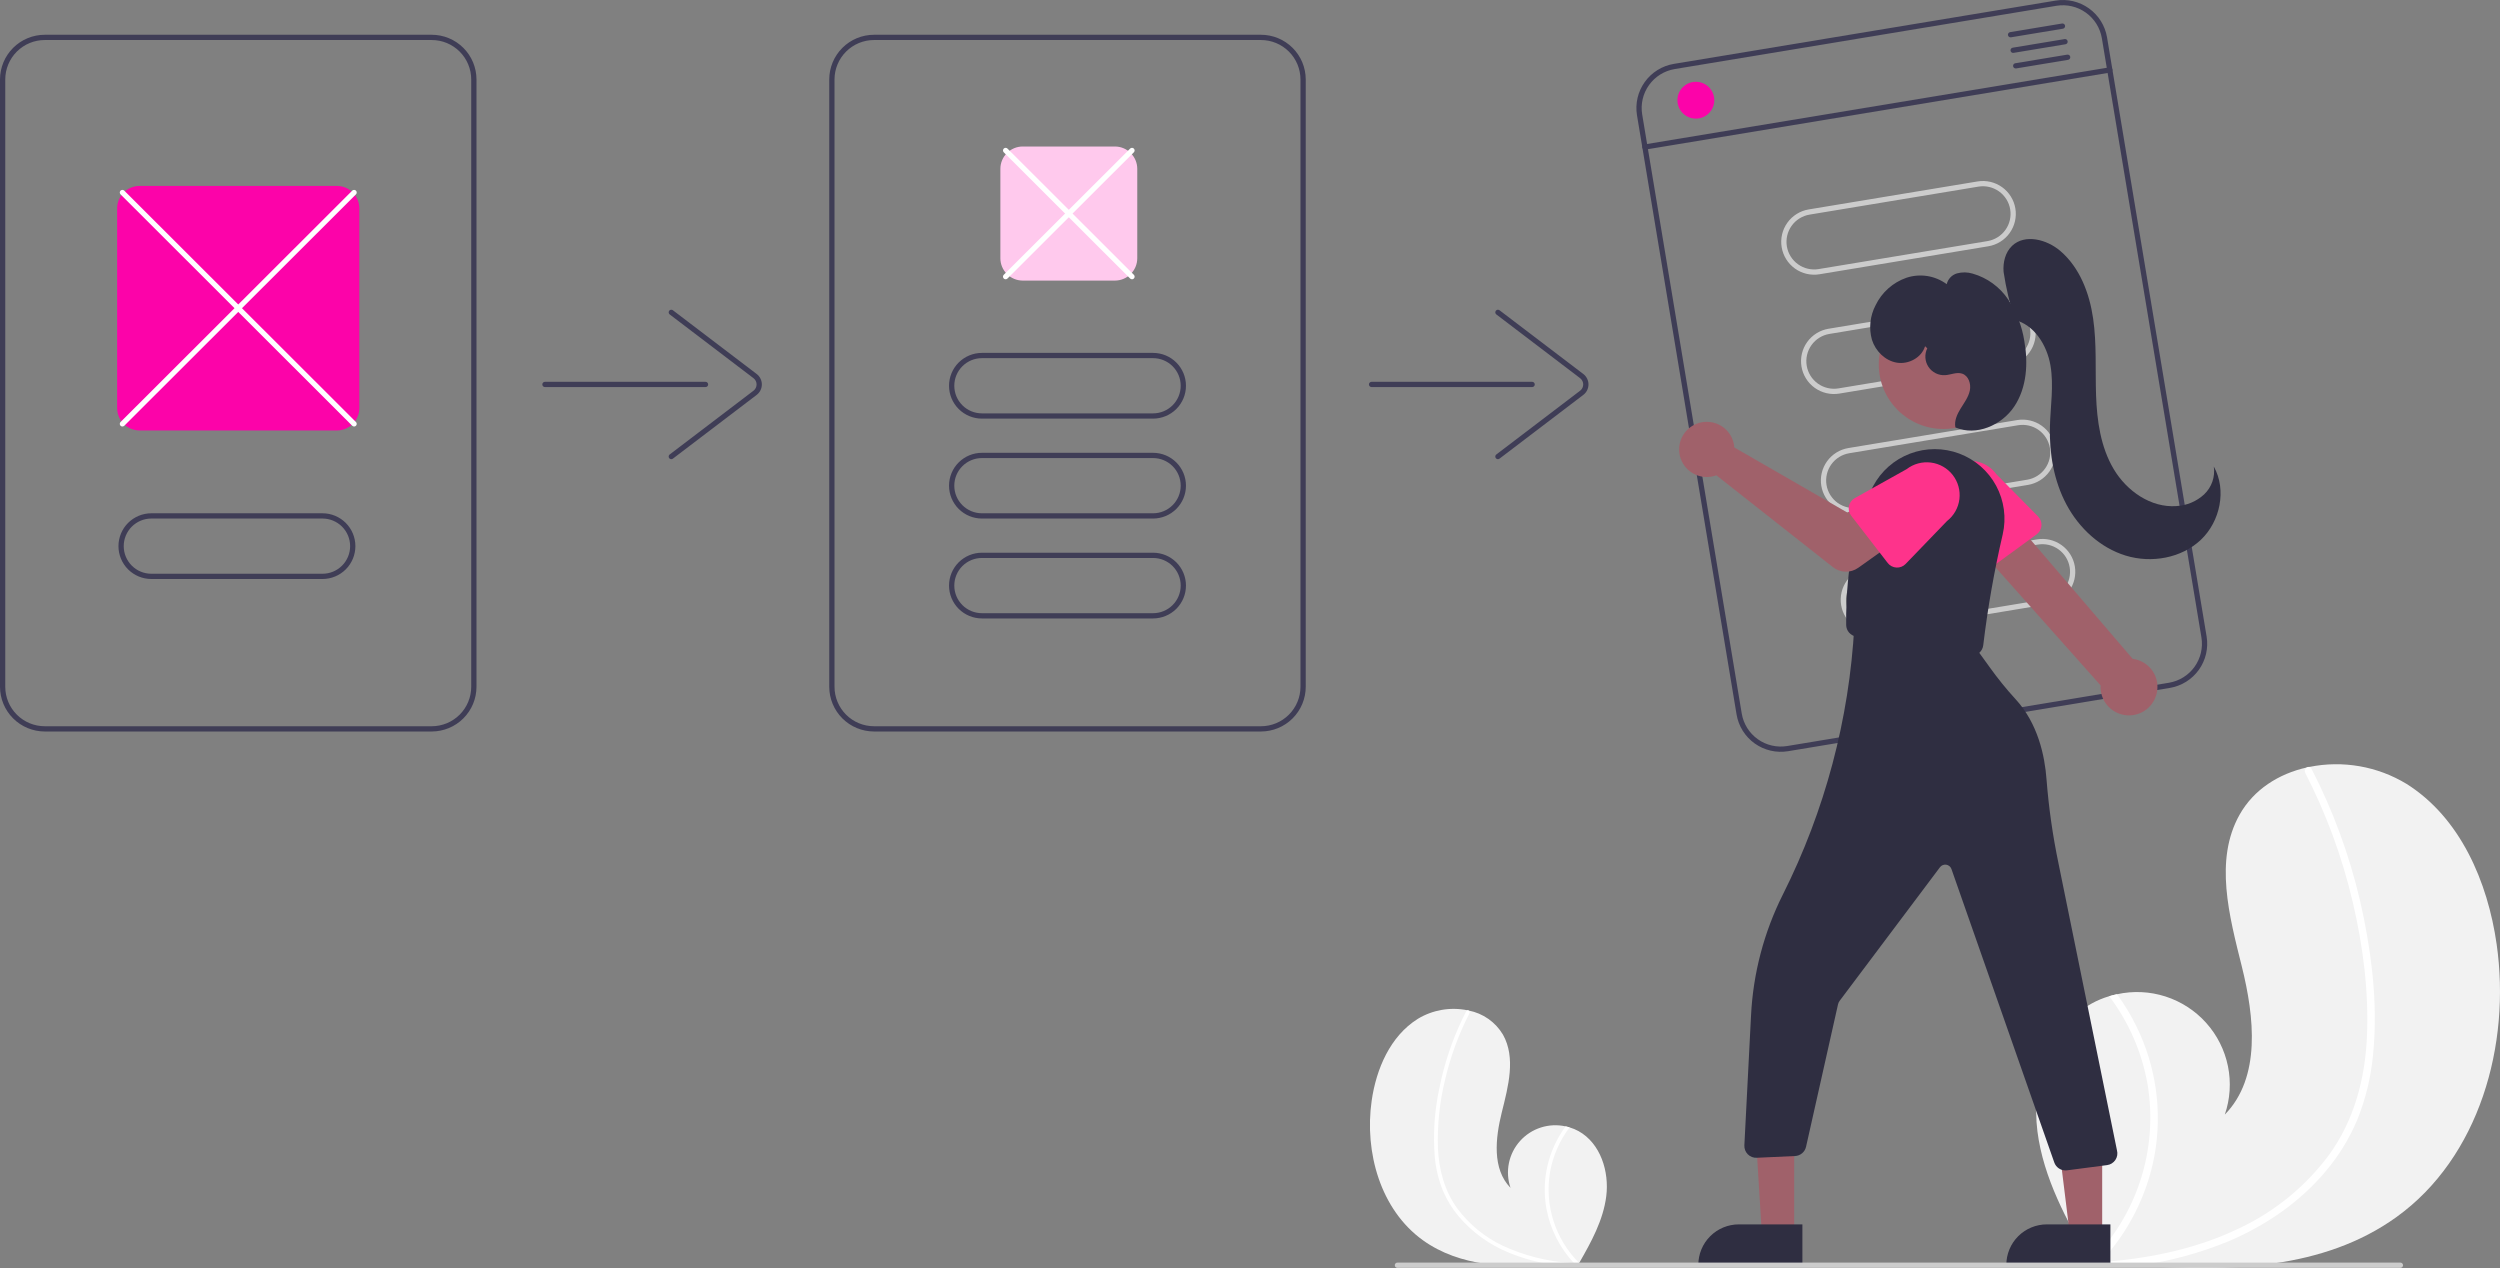 <svg width="552" height="280" viewBox="0 0 552 280" fill="none" xmlns="http://www.w3.org/2000/svg">
<rect x="0" y="0" width="552" height="280" fill="#808080" stroke="none"/>
<g clip-path="url(#clip0_1442_3064)">
<path d="M529.138 268.727C513.071 280.287 492.25 280.867 472.123 279.447C469.313 279.249 466.522 279.017 463.758 278.766C463.741 278.762 463.719 278.763 463.702 278.759C463.569 278.746 463.436 278.734 463.309 278.726C462.738 278.673 462.168 278.62 461.602 278.566L461.736 278.821L462.155 279.61C462.004 279.346 461.854 279.087 461.703 278.823C461.659 278.743 461.609 278.665 461.565 278.585C456.351 269.524 451.18 260.129 449.861 249.782C448.498 239.042 452.329 226.881 461.794 221.603C463.035 220.912 464.35 220.363 465.713 219.963C466.279 219.792 466.853 219.652 467.433 219.529C470.982 218.742 474.678 218.913 478.139 220.025C481.6 221.137 484.703 223.15 487.127 225.856C489.551 228.563 491.21 231.865 491.933 235.424C492.655 238.983 492.416 242.67 491.239 246.106C499.263 237.888 497.766 224.557 494.998 213.416C492.225 202.275 488.867 189.878 494.508 179.871C497.644 174.301 503.158 170.845 509.346 169.453C509.535 169.412 509.725 169.371 509.915 169.336C517.288 167.845 524.953 169.186 531.379 173.092C543.211 180.539 549.288 194.658 551.26 208.488C554.438 230.744 547.406 255.583 529.138 268.727Z" fill="#F2F2F2"/>
<path d="M523.952 233.049C523.486 237.958 522.305 242.774 520.447 247.342C518.735 251.386 516.427 255.15 513.6 258.512C507.826 265.449 500.19 270.665 491.897 274.141C485.557 276.734 478.913 278.517 472.125 279.447C469.314 279.249 466.524 279.016 463.759 278.766C463.742 278.761 463.72 278.763 463.703 278.759C463.571 278.746 463.437 278.733 463.31 278.726C462.74 278.672 462.169 278.619 461.604 278.566L461.737 278.82L462.156 279.61C462.006 279.345 461.855 279.087 461.704 278.822C461.66 278.743 461.61 278.664 461.566 278.585C466.656 273.521 470.455 267.312 472.647 260.479C474.839 253.646 475.359 246.388 474.164 239.313C472.913 232.288 470.018 225.658 465.714 219.963C466.28 219.791 466.854 219.652 467.434 219.528C469.07 221.762 470.505 224.135 471.722 226.621C476.089 235.486 477.482 245.519 475.695 255.237C474.034 264.03 469.895 272.168 463.765 278.694C464.302 278.656 464.844 278.612 465.374 278.564C475.421 277.714 485.447 275.557 494.559 271.139C502.348 267.454 509.11 261.912 514.25 255.002C519.769 247.401 522.2 238.258 522.618 228.965C523.061 219.016 521.768 208.892 519.495 199.217C517.174 189.298 513.646 179.701 508.99 170.638C508.886 170.432 508.865 170.195 508.931 169.974C508.998 169.753 509.146 169.567 509.347 169.453C509.514 169.34 509.719 169.298 509.916 169.336C510.013 169.361 510.103 169.408 510.179 169.473C510.255 169.538 510.316 169.62 510.356 169.711C510.93 170.831 511.494 171.951 512.036 173.084C516.552 182.52 519.877 192.48 521.934 202.734C523.931 212.627 524.997 222.975 523.952 233.049Z" fill="white"/>
<path d="M314.162 273.834C322.369 279.739 333.005 280.036 343.286 279.31C344.722 279.209 346.147 279.09 347.559 278.962C347.568 278.96 347.579 278.961 347.588 278.959C347.656 278.952 347.724 278.946 347.789 278.942C348.08 278.915 348.372 278.887 348.661 278.86L348.592 278.99L348.378 279.393C348.455 279.258 348.532 279.126 348.609 278.991C348.632 278.951 348.657 278.91 348.679 278.87C351.343 274.241 353.984 269.442 354.658 264.157C355.355 258.67 353.397 252.458 348.563 249.762C347.929 249.409 347.257 249.128 346.561 248.925C346.272 248.837 345.979 248.766 345.682 248.703C343.869 248.301 341.981 248.388 340.213 248.956C338.445 249.524 336.86 250.552 335.622 251.935C334.384 253.317 333.536 255.004 333.167 256.822C332.798 258.64 332.92 260.523 333.522 262.279C329.423 258.081 330.187 251.271 331.601 245.58C333.018 239.889 334.733 233.556 331.852 228.445C331.036 227.074 329.939 225.891 328.632 224.973C327.326 224.056 325.84 223.426 324.272 223.123C324.175 223.102 324.078 223.081 323.981 223.063C320.215 222.301 316.3 222.986 313.017 224.982C306.973 228.786 303.869 235.998 302.861 243.063C301.238 254.432 304.83 267.12 314.162 273.834Z" fill="#F2F2F2"/>
<path d="M316.814 255.61C317.053 258.117 317.656 260.577 318.605 262.911C319.479 264.976 320.658 266.899 322.102 268.616C325.104 272.126 328.907 274.864 333.189 276.6C336.428 277.925 339.821 278.836 343.289 279.31C344.725 279.209 346.15 279.091 347.562 278.963C347.571 278.96 347.582 278.961 347.591 278.959C347.659 278.952 347.727 278.946 347.791 278.942C348.083 278.915 348.375 278.888 348.663 278.86L348.595 278.99L348.381 279.394C348.458 279.259 348.535 279.126 348.612 278.991C348.634 278.951 348.66 278.911 348.682 278.87C346.083 276.283 344.142 273.112 343.022 269.621C341.902 266.131 341.637 262.424 342.247 258.81C342.886 255.221 344.365 251.834 346.564 248.925C346.274 248.837 345.981 248.766 345.685 248.703C344.849 249.844 344.117 251.056 343.495 252.326C341.264 256.854 340.552 261.98 341.465 266.944C342.314 271.435 344.428 275.592 347.559 278.926C347.285 278.907 347.008 278.884 346.737 278.86C341.577 278.519 336.524 277.233 331.829 275.066C327.85 273.184 324.396 270.353 321.771 266.824C318.951 262.941 317.709 258.27 317.496 253.523C317.332 248.409 317.868 243.297 319.091 238.328C320.277 233.261 322.079 228.358 324.457 223.729C324.511 223.624 324.521 223.502 324.487 223.39C324.453 223.277 324.377 223.182 324.275 223.123C324.19 223.066 324.085 223.044 323.984 223.063C323.935 223.077 323.889 223.101 323.85 223.134C323.811 223.167 323.78 223.209 323.76 223.255C323.466 223.827 323.178 224.4 322.901 224.978C320.595 229.798 318.896 234.886 317.845 240.124C316.727 245.205 316.379 250.425 316.814 255.61Z" fill="white"/>
<path d="M95.328 7.676H9.882C7.262 7.679 4.751 8.72 2.898 10.57C1.046 12.42 0.004 14.928 0 17.545V151.646C0.004 154.262 1.046 156.77 2.898 158.62C4.751 160.47 7.262 161.511 9.882 161.515H95.328C97.947 161.511 100.458 160.47 102.311 158.62C104.163 156.77 105.205 154.262 105.209 151.646V17.545C105.205 14.928 104.163 12.42 102.311 10.57C100.458 8.72 97.947 7.679 95.328 7.676ZM104.047 151.646C104.044 153.954 103.124 156.168 101.49 157.8C99.855 159.432 97.639 160.351 95.328 160.354H9.882C7.57 160.351 5.354 159.432 3.719 157.8C2.085 156.168 1.165 153.954 1.163 151.646V17.545C1.165 15.236 2.085 13.023 3.719 11.39C5.354 9.758 7.57 8.84 9.882 8.837H95.328C97.639 8.84 99.855 9.758 101.49 11.39C103.124 13.023 104.044 15.236 104.047 17.545V151.646Z" fill="#3F3D56"/>
<path d="M278.425 161.515H192.979C190.359 161.512 187.848 160.471 185.995 158.621C184.143 156.771 183.101 154.262 183.098 151.646V17.545C183.101 14.928 184.143 12.42 185.995 10.57C187.848 8.719 190.359 7.679 192.979 7.676H278.425C281.045 7.679 283.557 8.719 285.409 10.57C287.262 12.42 288.304 14.928 288.307 17.545V151.646C288.304 154.262 287.262 156.771 285.409 158.621C283.557 160.471 281.045 161.512 278.425 161.515ZM192.979 8.837C190.668 8.839 188.451 9.758 186.817 11.39C185.182 13.023 184.263 15.236 184.26 17.545V151.646C184.263 153.954 185.182 156.168 186.817 157.8C188.451 159.433 190.668 160.351 192.979 160.354H278.425C280.737 160.351 282.953 159.433 284.588 157.8C286.222 156.168 287.142 153.954 287.144 151.646V17.545C287.142 15.236 286.222 13.023 284.588 11.39C282.953 9.758 280.737 8.839 278.425 8.837H192.979Z" fill="#3F3D56"/>
<path d="M155.781 85.466H120.323C120.169 85.466 120.021 85.405 119.912 85.296C119.803 85.187 119.742 85.039 119.742 84.885C119.742 84.731 119.803 84.584 119.912 84.475C120.021 84.366 120.169 84.305 120.323 84.305H155.781C155.935 84.305 156.083 84.366 156.192 84.475C156.301 84.584 156.362 84.731 156.362 84.885C156.362 85.039 156.301 85.187 156.192 85.296C156.083 85.405 155.935 85.466 155.781 85.466Z" fill="#3F3D56"/>
<path d="M148.222 101.388C148.101 101.388 147.982 101.35 147.883 101.279C147.784 101.208 147.71 101.108 147.671 100.993C147.632 100.878 147.63 100.754 147.666 100.638C147.702 100.521 147.773 100.419 147.87 100.346L166.368 86.271C166.581 86.109 166.754 85.899 166.873 85.659C166.992 85.419 167.054 85.154 167.054 84.886C167.054 84.618 166.992 84.353 166.873 84.113C166.754 83.873 166.581 83.663 166.368 83.501L147.87 69.427C147.747 69.333 147.667 69.195 147.646 69.043C147.626 68.89 147.667 68.736 147.76 68.614C147.853 68.491 147.992 68.411 148.144 68.39C148.297 68.369 148.451 68.41 148.574 68.503L167.072 82.577C167.428 82.848 167.716 83.197 167.915 83.598C168.114 83.998 168.217 84.439 168.217 84.886C168.217 85.333 168.114 85.774 167.915 86.174C167.716 86.575 167.428 86.924 167.072 87.195L148.574 101.269C148.473 101.346 148.349 101.388 148.222 101.388Z" fill="#3F3D56"/>
<path d="M338.296 85.466H302.839C302.685 85.466 302.537 85.405 302.428 85.296C302.319 85.187 302.258 85.039 302.258 84.885C302.258 84.731 302.319 84.584 302.428 84.475C302.537 84.366 302.685 84.305 302.839 84.305H338.296C338.45 84.305 338.598 84.366 338.707 84.475C338.816 84.584 338.878 84.731 338.878 84.885C338.878 85.039 338.816 85.187 338.707 85.296C338.598 85.405 338.45 85.466 338.296 85.466Z" fill="#3F3D56"/>
<path d="M330.742 101.388C330.62 101.388 330.502 101.35 330.403 101.279C330.304 101.208 330.23 101.108 330.191 100.993C330.152 100.878 330.15 100.754 330.186 100.638C330.221 100.521 330.292 100.419 330.389 100.346L348.887 86.271C349.101 86.109 349.274 85.899 349.393 85.659C349.512 85.419 349.574 85.154 349.574 84.886C349.574 84.618 349.512 84.353 349.393 84.113C349.274 83.873 349.101 83.663 348.887 83.501L330.389 69.427C330.267 69.333 330.186 69.195 330.166 69.043C330.145 68.89 330.186 68.736 330.28 68.614C330.373 68.491 330.511 68.411 330.664 68.39C330.816 68.369 330.971 68.41 331.094 68.503L349.592 82.577C349.947 82.848 350.236 83.197 350.435 83.598C350.633 83.998 350.737 84.439 350.737 84.886C350.737 85.333 350.633 85.774 350.435 86.174C350.236 86.575 349.947 86.924 349.592 87.195L331.094 101.269C330.993 101.346 330.869 101.388 330.742 101.388Z" fill="#3F3D56"/>
<path d="M246.168 61.954H225.824C224.514 61.953 223.258 61.433 222.332 60.508C221.405 59.582 220.884 58.328 220.883 57.02V37.282C220.884 35.974 221.405 34.72 222.332 33.794C223.258 32.87 224.514 32.349 225.824 32.348H246.168C247.478 32.349 248.734 32.87 249.66 33.794C250.586 34.72 251.107 35.974 251.109 37.282V57.02C251.107 58.328 250.586 59.582 249.66 60.508C248.734 61.433 247.478 61.953 246.168 61.954Z" fill="#FFC9ED"/>
<path d="M249.943 61.665C249.867 61.665 249.791 61.65 249.72 61.621C249.65 61.592 249.586 61.549 249.532 61.495L221.631 33.63C221.577 33.576 221.534 33.512 221.505 33.441C221.476 33.371 221.461 33.295 221.461 33.219C221.461 33.143 221.476 33.067 221.505 32.997C221.534 32.927 221.577 32.863 221.631 32.809C221.685 32.755 221.749 32.712 221.82 32.683C221.89 32.654 221.966 32.639 222.042 32.639C222.118 32.639 222.194 32.654 222.265 32.683C222.335 32.712 222.399 32.755 222.453 32.809L250.354 60.674C250.435 60.755 250.49 60.858 250.513 60.971C250.535 61.084 250.524 61.2 250.48 61.306C250.436 61.413 250.361 61.503 250.266 61.567C250.17 61.631 250.058 61.665 249.943 61.665Z" fill="white"/>
<path d="M222.042 61.665C221.927 61.665 221.815 61.631 221.719 61.567C221.624 61.503 221.549 61.413 221.505 61.306C221.461 61.2 221.45 61.084 221.472 60.971C221.495 60.858 221.55 60.755 221.631 60.674L249.532 32.809C249.586 32.755 249.65 32.712 249.72 32.683C249.791 32.654 249.867 32.639 249.943 32.639C250.019 32.639 250.095 32.654 250.165 32.683C250.236 32.712 250.3 32.755 250.354 32.809C250.408 32.863 250.451 32.927 250.48 32.997C250.509 33.067 250.524 33.143 250.524 33.219C250.524 33.295 250.509 33.371 250.48 33.441C250.451 33.512 250.408 33.576 250.354 33.63L222.453 61.495C222.399 61.549 222.335 61.592 222.265 61.621C222.194 61.65 222.118 61.665 222.042 61.665Z" fill="white"/>
<path d="M254.595 92.433H216.813C214.886 92.433 213.038 91.668 211.675 90.308C210.312 88.947 209.547 87.101 209.547 85.177C209.547 83.252 210.312 81.406 211.675 80.045C213.038 78.684 214.886 77.92 216.813 77.92H254.595C256.522 77.92 258.37 78.684 259.733 80.045C261.095 81.406 261.861 83.252 261.861 85.177C261.861 87.101 261.095 88.947 259.733 90.308C258.37 91.668 256.522 92.433 254.595 92.433ZM216.813 79.081C215.194 79.081 213.642 79.723 212.497 80.866C211.352 82.009 210.709 83.56 210.709 85.177C210.709 86.793 211.352 88.344 212.497 89.487C213.642 90.63 215.194 91.272 216.813 91.272H254.595C256.214 91.272 257.766 90.63 258.911 89.487C260.055 88.344 260.698 86.793 260.698 85.177C260.698 83.56 260.055 82.009 258.911 80.866C257.766 79.723 256.214 79.081 254.595 79.081H216.813Z" fill="#3F3D56"/>
<path d="M254.595 114.494H216.813C214.886 114.494 213.038 113.729 211.675 112.368C210.312 111.007 209.547 109.162 209.547 107.237C209.547 105.312 210.312 103.467 211.675 102.106C213.038 100.745 214.886 99.981 216.813 99.981H254.595C256.522 99.981 258.37 100.745 259.733 102.106C261.095 103.467 261.861 105.312 261.861 107.237C261.861 109.162 261.095 111.007 259.733 112.368C258.37 113.729 256.522 114.494 254.595 114.494ZM216.813 101.142C215.194 101.142 213.642 101.784 212.497 102.927C211.352 104.07 210.709 105.62 210.709 107.237C210.709 108.854 211.352 110.404 212.497 111.547C213.642 112.69 215.194 113.333 216.813 113.333H254.595C256.214 113.333 257.766 112.69 258.911 111.547C260.055 110.404 260.698 108.854 260.698 107.237C260.698 105.62 260.055 104.07 258.911 102.927C257.766 101.784 256.214 101.142 254.595 101.142H216.813Z" fill="#3F3D56"/>
<path d="M254.595 136.552H216.813C214.886 136.552 213.038 135.788 211.675 134.427C210.312 133.066 209.547 131.22 209.547 129.296C209.547 127.371 210.312 125.525 211.675 124.164C213.038 122.804 214.886 122.039 216.813 122.039H254.595C256.522 122.039 258.37 122.804 259.733 124.164C261.095 125.525 261.861 127.371 261.861 129.296C261.861 131.22 261.095 133.066 259.733 134.427C258.37 135.788 256.522 136.552 254.595 136.552ZM216.813 123.2C215.194 123.2 213.642 123.842 212.497 124.985C211.352 126.129 210.709 127.679 210.709 129.296C210.709 130.912 211.352 132.463 212.497 133.606C213.642 134.749 215.194 135.391 216.813 135.391H254.595C256.214 135.391 257.766 134.749 258.911 133.606C260.055 132.463 260.698 130.912 260.698 129.296C260.698 127.679 260.055 126.129 258.911 124.985C257.766 123.842 256.214 123.2 254.595 123.2H216.813Z" fill="#3F3D56"/>
<path d="M453.871 0.133L369.578 14.105C366.994 14.537 364.688 15.975 363.164 18.102C361.639 20.23 361.022 22.875 361.448 25.457L383.432 157.748C383.864 160.328 385.304 162.632 387.434 164.154C389.565 165.676 392.213 166.293 394.798 165.868L479.091 151.896C481.674 151.464 483.981 150.026 485.505 147.899C487.029 145.771 487.646 143.126 487.221 140.544L465.237 8.253C464.805 5.673 463.365 3.369 461.235 1.847C459.104 0.325 456.456 -0.292 453.871 0.133ZM486.074 140.735C486.45 143.012 485.906 145.346 484.561 147.224C483.216 149.102 481.18 150.37 478.9 150.751L394.607 164.723C392.327 165.098 389.99 164.554 388.11 163.211C386.23 161.868 384.96 159.835 384.578 157.558L362.595 25.266C362.219 22.988 362.763 20.655 364.108 18.777C365.453 16.899 367.488 15.631 369.768 15.25L454.061 1.278C456.342 0.903 458.679 1.447 460.559 2.79C462.439 4.133 463.709 6.166 464.09 8.443L486.074 140.735Z" fill="#3F3D56"/>
<path d="M439.021 54.379L401.748 60.557C399.847 60.873 397.899 60.42 396.332 59.301C394.764 58.181 393.707 56.485 393.391 54.587C393.076 52.688 393.528 50.742 394.649 49.177C395.77 47.612 397.468 46.555 399.369 46.24L436.642 40.062C438.542 39.748 440.49 40.201 442.056 41.321C443.622 42.44 444.679 44.136 444.995 46.033C445.31 47.931 444.858 49.876 443.738 51.441C442.618 53.007 440.921 54.063 439.021 54.379ZM399.56 47.386C397.963 47.651 396.537 48.538 395.596 49.853C394.654 51.168 394.274 52.802 394.539 54.397C394.804 55.991 395.693 57.415 397.009 58.356C398.325 59.296 399.961 59.676 401.558 59.412L438.831 53.234C440.427 52.969 441.853 52.081 442.794 50.767C443.736 49.452 444.116 47.818 443.851 46.223C443.586 44.628 442.698 43.204 441.381 42.264C440.065 41.323 438.429 40.943 436.832 41.208L399.56 47.386Z" fill="#CCCCCC"/>
<path d="M443.4 80.724L406.128 86.902C405.186 87.058 404.223 87.028 403.293 86.813C402.363 86.598 401.485 86.202 400.708 85.647C399.932 85.093 399.272 84.391 398.767 83.582C398.263 82.773 397.922 81.873 397.766 80.932C397.61 79.992 397.641 79.03 397.857 78.101C398.073 77.172 398.47 76.296 399.026 75.52C399.581 74.745 400.284 74.087 401.095 73.583C401.905 73.079 402.807 72.74 403.749 72.585L441.021 66.406C442.922 66.091 444.87 66.543 446.438 67.663C448.005 68.783 449.063 70.478 449.378 72.377C449.694 74.276 449.241 76.222 448.12 77.787C446.999 79.352 445.301 80.409 443.4 80.724ZM403.939 73.73C402.343 73.995 400.917 74.883 399.976 76.198C399.035 77.512 398.655 79.146 398.92 80.741C399.185 82.335 400.073 83.759 401.389 84.7C402.705 85.64 404.341 86.02 405.937 85.757L443.21 79.578C444.806 79.313 446.232 78.425 447.173 77.111C448.114 75.796 448.494 74.162 448.229 72.568C447.964 70.973 447.076 69.549 445.76 68.609C444.444 67.668 442.808 67.288 441.211 67.552L403.939 73.73Z" fill="#CCCCCC"/>
<path d="M447.779 107.067L410.507 113.245C409.565 113.402 408.602 113.371 407.672 113.156C406.742 112.941 405.864 112.545 405.087 111.99C404.311 111.436 403.651 110.734 403.146 109.925C402.641 109.116 402.301 108.216 402.145 107.275C401.989 106.335 402.019 105.373 402.236 104.444C402.452 103.516 402.849 102.639 403.404 101.863C403.96 101.088 404.663 100.43 405.473 99.926C406.284 99.422 407.186 99.083 408.127 98.928L445.4 92.75C447.3 92.436 449.248 92.888 450.814 94.008C452.38 95.128 453.438 96.823 453.753 98.721C454.068 100.619 453.616 102.564 452.496 104.129C451.376 105.694 449.679 106.751 447.779 107.067ZM408.318 100.073C407.527 100.204 406.77 100.489 406.089 100.912C405.409 101.336 404.818 101.888 404.352 102.54C403.886 103.191 403.552 103.927 403.371 104.707C403.189 105.487 403.163 106.295 403.295 107.084C403.426 107.874 403.712 108.631 404.136 109.31C404.56 109.989 405.113 110.579 405.765 111.045C406.417 111.51 407.155 111.843 407.936 112.024C408.717 112.205 409.526 112.231 410.316 112.1L447.589 105.921C448.38 105.791 449.137 105.506 449.818 105.082C450.498 104.659 451.089 104.106 451.555 103.455C452.022 102.804 452.356 102.067 452.537 101.288C452.719 100.508 452.744 99.7 452.613 98.91C452.482 98.12 452.196 97.364 451.772 96.684C451.348 96.004 450.794 95.415 450.142 94.949C449.49 94.484 448.752 94.151 447.971 93.97C447.19 93.789 446.381 93.763 445.59 93.895L408.318 100.073Z" fill="#CCCCCC"/>
<path d="M452.154 133.411L414.881 139.589C413.94 139.745 412.977 139.714 412.048 139.498C411.118 139.283 410.24 138.886 409.464 138.332C408.688 137.778 408.029 137.076 407.525 136.267C407.02 135.458 406.68 134.558 406.524 133.618C406.368 132.678 406.398 131.716 406.614 130.788C406.83 129.86 407.227 128.983 407.782 128.208C408.337 127.433 409.04 126.775 409.85 126.271C410.659 125.767 411.561 125.427 412.502 125.271L449.774 119.093C451.675 118.78 453.622 119.232 455.189 120.352C456.755 121.472 457.812 123.167 458.127 125.065C458.443 126.962 457.991 128.908 456.871 130.473C455.75 132.038 454.054 133.094 452.154 133.411ZM412.692 126.417C411.902 126.548 411.145 126.833 410.464 127.256C409.784 127.68 409.194 128.233 408.728 128.884C407.786 130.199 407.406 131.833 407.671 133.428C407.936 135.023 408.824 136.447 410.141 137.388C411.457 138.328 413.094 138.708 414.691 138.443L451.963 132.265C453.56 132 454.986 131.113 455.927 129.798C456.869 128.483 457.249 126.849 456.984 125.254C456.719 123.66 455.83 122.235 454.514 121.295C453.198 120.354 451.561 119.974 449.965 120.239L412.692 126.417Z" fill="#CCCCCC"/>
<path d="M465.938 16.019L363.296 33.032C363.22 33.045 363.143 33.043 363.068 33.026C362.994 33.008 362.923 32.977 362.861 32.933C362.799 32.888 362.746 32.832 362.705 32.767C362.665 32.702 362.638 32.63 362.625 32.555C362.613 32.48 362.615 32.402 362.632 32.328C362.65 32.254 362.682 32.183 362.726 32.121C362.771 32.059 362.827 32.007 362.892 31.966C362.957 31.926 363.03 31.899 363.105 31.887L465.748 14.873C465.823 14.861 465.9 14.863 465.975 14.88C466.05 14.897 466.12 14.929 466.182 14.973C466.245 15.017 466.298 15.074 466.338 15.138C466.379 15.203 466.406 15.275 466.418 15.351C466.431 15.426 466.428 15.503 466.411 15.578C466.394 15.652 466.362 15.722 466.317 15.784C466.273 15.846 466.216 15.899 466.151 15.939C466.086 15.979 466.014 16.006 465.938 16.019Z" fill="#3F3D56"/>
<path d="M374.444 26.19C376.691 26.19 378.513 24.37 378.513 22.126C378.513 19.882 376.691 18.062 374.444 18.062C372.197 18.062 370.375 19.882 370.375 22.126C370.375 24.37 372.197 26.19 374.444 26.19Z" fill="#FC03A9"/>
<path d="M455.491 6.338L444.022 8.239C443.87 8.264 443.715 8.228 443.59 8.138C443.465 8.048 443.381 7.913 443.356 7.761C443.33 7.61 443.366 7.455 443.456 7.329C443.545 7.204 443.68 7.12 443.832 7.094L455.3 5.193C455.452 5.168 455.608 5.205 455.732 5.294C455.857 5.384 455.942 5.519 455.967 5.671C455.992 5.823 455.956 5.978 455.867 6.103C455.778 6.228 455.642 6.313 455.491 6.338Z" fill="#3F3D56"/>
<path d="M456.061 9.774L444.592 11.675C444.441 11.7 444.285 11.663 444.16 11.573C444.035 11.484 443.951 11.348 443.926 11.197C443.901 11.045 443.937 10.89 444.026 10.765C444.115 10.64 444.25 10.555 444.402 10.53L455.871 8.629C456.022 8.604 456.178 8.64 456.303 8.73C456.428 8.82 456.512 8.955 456.537 9.107C456.562 9.258 456.526 9.413 456.437 9.539C456.348 9.664 456.213 9.748 456.061 9.774Z" fill="#3F3D56"/>
<path d="M456.631 13.21L445.163 15.111C445.087 15.124 445.01 15.122 444.935 15.104C444.861 15.087 444.79 15.056 444.728 15.011C444.666 14.967 444.613 14.911 444.573 14.846C444.532 14.781 444.505 14.709 444.492 14.634C444.48 14.558 444.482 14.481 444.5 14.407C444.517 14.332 444.549 14.262 444.593 14.2C444.638 14.138 444.694 14.085 444.759 14.045C444.824 14.005 444.897 13.978 444.972 13.966L456.441 12.065C456.516 12.052 456.593 12.054 456.668 12.071C456.742 12.088 456.813 12.12 456.875 12.164C456.938 12.209 456.99 12.265 457.031 12.33C457.071 12.395 457.099 12.467 457.111 12.542C457.124 12.617 457.121 12.695 457.104 12.769C457.087 12.843 457.055 12.914 457.01 12.976C456.965 13.038 456.909 13.09 456.844 13.131C456.779 13.171 456.707 13.198 456.631 13.21Z" fill="#3F3D56"/>
<path d="M74.403 95.045H30.808C29.498 95.044 28.242 94.524 27.316 93.599C26.39 92.673 25.869 91.419 25.867 90.111V45.991C25.869 44.683 26.39 43.429 27.316 42.504C28.242 41.578 29.498 41.058 30.808 41.057H74.403C75.713 41.058 76.969 41.578 77.895 42.504C78.821 43.429 79.342 44.683 79.344 45.991V90.111C79.342 91.419 78.821 92.673 77.895 93.599C76.969 94.524 75.713 95.044 74.403 95.045Z" fill="#FC03A9"/>
<path d="M71.204 127.845H33.422C31.495 127.845 29.647 127.081 28.284 125.72C26.922 124.359 26.156 122.513 26.156 120.589C26.156 118.664 26.922 116.818 28.284 115.457C29.647 114.097 31.495 113.332 33.422 113.332H71.204C73.131 113.332 74.98 114.097 76.342 115.457C77.705 116.818 78.47 118.664 78.47 120.589C78.47 122.513 77.705 124.359 76.342 125.72C74.98 127.081 73.131 127.845 71.204 127.845ZM33.422 114.493C31.803 114.493 30.251 115.135 29.106 116.278C27.962 117.422 27.319 118.972 27.319 120.589C27.319 122.205 27.962 123.756 29.106 124.899C30.251 126.042 31.803 126.684 33.422 126.684H71.204C72.823 126.684 74.375 126.042 75.52 124.899C76.665 123.756 77.308 122.205 77.308 120.589C77.308 118.972 76.665 117.422 75.52 116.278C74.375 115.135 72.823 114.493 71.204 114.493H33.422Z" fill="#3F3D56"/>
<path d="M78.181 94.174C78.104 94.174 78.029 94.159 77.958 94.129C77.888 94.1 77.823 94.058 77.769 94.004L26.618 42.917C26.564 42.864 26.52 42.8 26.491 42.729C26.461 42.658 26.446 42.583 26.445 42.506C26.445 42.43 26.46 42.354 26.489 42.283C26.518 42.212 26.561 42.148 26.616 42.094C26.67 42.04 26.734 41.997 26.805 41.968C26.876 41.938 26.952 41.924 27.029 41.924C27.105 41.924 27.181 41.94 27.252 41.969C27.322 41.999 27.386 42.042 27.44 42.096L78.592 93.183C78.673 93.264 78.728 93.367 78.751 93.48C78.773 93.593 78.762 93.709 78.718 93.815C78.674 93.921 78.599 94.012 78.504 94.076C78.408 94.139 78.296 94.174 78.181 94.174Z" fill="white"/>
<path d="M27.03 94.174C26.916 94.174 26.803 94.139 26.707 94.076C26.612 94.012 26.538 93.921 26.494 93.815C26.45 93.709 26.438 93.593 26.46 93.48C26.483 93.367 26.538 93.264 26.619 93.183L77.771 42.096C77.825 42.042 77.889 41.999 77.959 41.969C78.03 41.94 78.106 41.924 78.183 41.924C78.259 41.924 78.335 41.938 78.406 41.968C78.477 41.997 78.541 42.04 78.595 42.094C78.65 42.148 78.693 42.212 78.722 42.283C78.751 42.354 78.766 42.43 78.766 42.506C78.766 42.583 78.75 42.658 78.72 42.729C78.691 42.8 78.647 42.864 78.593 42.917L27.442 94.004C27.388 94.058 27.323 94.1 27.253 94.129C27.182 94.159 27.107 94.174 27.03 94.174Z" fill="white"/>
<path d="M476.09 153.498C476.359 152.627 476.433 151.708 476.308 150.804C476.183 149.901 475.861 149.037 475.365 148.271C474.869 147.506 474.211 146.858 473.437 146.374C472.664 145.89 471.793 145.582 470.887 145.47L441.049 110.648L434.09 117.946L463.81 151.334C463.724 152.867 464.203 154.378 465.157 155.581C466.111 156.784 467.474 157.596 468.988 157.863C470.501 158.13 472.06 157.833 473.369 157.029C474.678 156.224 475.646 154.968 476.09 153.498Z" fill="#A0616A"/>
<path d="M449.693 117.984L439.027 125.769C438.724 125.991 438.376 126.144 438.008 126.22C437.639 126.295 437.259 126.29 436.893 126.205C436.527 126.12 436.183 125.958 435.886 125.728C435.588 125.499 435.343 125.208 435.169 124.876L429.039 113.233C427.913 111.676 427.452 109.737 427.755 107.84C428.059 105.943 429.103 104.244 430.659 103.116C432.215 101.987 434.156 101.52 436.056 101.818C437.956 102.117 439.66 103.155 440.794 104.706L450.012 114.041C450.276 114.309 450.479 114.63 450.608 114.982C450.736 115.335 450.787 115.712 450.757 116.086C450.726 116.46 450.616 116.823 450.432 117.151C450.248 117.478 449.996 117.763 449.693 117.984Z" fill="#FE338B"/>
<path d="M429.109 94.72C436.993 94.72 443.385 88.336 443.385 80.461C443.385 72.587 436.993 66.203 429.109 66.203C421.224 66.203 414.832 72.587 414.832 80.461C414.832 88.336 421.224 94.72 429.109 94.72Z" fill="#A0616A"/>
<path d="M435.309 144.789C435.161 144.789 435.013 144.777 434.867 144.752L409.818 140.541C409.214 140.44 408.665 140.132 408.267 139.668C407.868 139.205 407.645 138.617 407.636 138.006C407.56 132.282 407.989 117.834 413.603 107.31C415.359 104.02 418.252 101.48 421.743 100.161C425.234 98.842 429.085 98.834 432.582 100.139C436.078 101.444 438.981 103.973 440.75 107.255C442.519 110.538 443.034 114.35 442.2 117.983C440.32 126.067 438.884 134.247 437.897 142.487C437.821 143.12 437.517 143.704 437.04 144.128C436.563 144.552 435.948 144.787 435.309 144.789Z" fill="#2F2E41"/>
<path d="M382.792 97.841C382.863 98.154 382.91 98.473 382.931 98.793L407.901 113.18L413.97 109.69L420.44 118.15L410.297 125.37C409.477 125.953 408.491 126.255 407.485 126.231C406.479 126.206 405.508 125.857 404.718 125.234L378.97 104.947C377.808 105.377 376.542 105.443 375.342 105.137C374.141 104.831 373.063 104.167 372.249 103.233C371.436 102.3 370.926 101.141 370.788 99.911C370.65 98.681 370.89 97.439 371.476 96.349C372.063 95.259 372.968 94.373 374.07 93.808C375.173 93.245 376.422 93.029 377.65 93.191C378.879 93.353 380.029 93.885 380.947 94.715C381.866 95.546 382.509 96.636 382.792 97.841Z" fill="#A0616A"/>
<path d="M408.245 111.741C408.32 111.373 408.474 111.026 408.695 110.723C408.917 110.419 409.202 110.168 409.53 109.985L420.989 103.586C422.511 102.412 424.437 101.89 426.345 102.132C428.252 102.375 429.986 103.363 431.165 104.881C432.344 106.398 432.873 108.32 432.635 110.226C432.398 112.132 431.413 113.866 429.897 115.048L420.761 124.522C420.501 124.793 420.185 125.004 419.835 125.141C419.485 125.279 419.11 125.339 418.734 125.319C418.359 125.298 417.993 125.197 417.66 125.022C417.327 124.848 417.036 124.603 416.807 124.306L408.736 113.86C408.507 113.563 408.344 113.22 408.259 112.854C408.174 112.488 408.169 112.109 408.245 111.741Z" fill="#FE338B"/>
<path d="M396.155 272.667H389.029L387.352 245.304L396.157 245.215L396.155 272.667Z" fill="#A0616A"/>
<path d="M397.97 279.565L374.992 279.564V279.274C374.992 278.101 375.223 276.939 375.673 275.856C376.122 274.772 376.781 273.787 377.612 272.958C378.442 272.128 379.428 271.471 380.513 271.022C381.598 270.573 382.761 270.342 383.936 270.342L397.97 270.342L397.97 279.565Z" fill="#2F2E41"/>
<path d="M464.161 272.667H457.034L453.645 245.215H464.162L464.161 272.667Z" fill="#A0616A"/>
<path d="M465.978 279.565L443 279.564V279.274C443 278.101 443.231 276.939 443.681 275.856C444.13 274.772 444.789 273.787 445.619 272.958C446.45 272.128 447.436 271.471 448.521 271.022C449.606 270.573 450.769 270.342 451.944 270.342L465.978 270.342L465.978 279.565Z" fill="#2F2E41"/>
<path d="M456.06 258.431C455.517 258.43 454.988 258.261 454.546 257.948C454.103 257.634 453.769 257.192 453.588 256.681L430.878 191.879C430.791 191.631 430.638 191.411 430.435 191.243C430.233 191.075 429.988 190.965 429.728 190.925C429.468 190.884 429.202 190.916 428.958 191.015C428.714 191.114 428.502 191.278 428.344 191.488L406.191 220.987C406.019 221.217 405.897 221.481 405.834 221.762L398.775 253.214C398.648 253.773 398.342 254.275 397.902 254.643C397.463 255.011 396.914 255.225 396.341 255.252L387.887 255.636C387.522 255.654 387.158 255.596 386.818 255.463C386.477 255.331 386.169 255.128 385.913 254.868C385.656 254.61 385.456 254.301 385.326 253.961C385.195 253.621 385.137 253.257 385.156 252.893L386.63 224.185C387.095 214.898 389.491 205.809 393.665 197.497C402.945 179.017 408.314 158.825 409.438 138.181L409.456 137.859L435.469 141.993L439.374 147.393C441.116 149.829 443.004 152.158 445.026 154.368C449.999 159.753 451.492 166.955 451.869 172.049C452.356 178.308 453.243 184.53 454.525 190.677L467.426 253.99C467.523 254.349 467.541 254.725 467.481 255.092C467.42 255.46 467.281 255.81 467.074 256.119C466.867 256.428 466.596 256.69 466.28 256.886C465.963 257.083 465.608 257.209 465.239 257.257L456.395 258.409C456.284 258.424 456.172 258.431 456.06 258.431Z" fill="#2F2E41"/>
<path d="M444.895 70.565C443.761 67.132 442.924 63.607 442.393 60.031C442.226 57.949 442.76 55.709 444.278 54.272C447.119 51.584 451.947 52.864 454.918 55.409C459.212 59.086 461.354 64.737 462.163 70.328C462.973 75.919 462.617 81.605 462.811 87.251C463.006 92.897 463.815 98.702 466.697 103.563C469.579 108.425 474.927 112.156 480.569 111.742C482.846 111.619 485.008 110.704 486.68 109.156C487.501 108.376 488.122 107.411 488.493 106.341C488.863 105.272 488.971 104.13 488.808 103.01C491.691 108.167 490.23 115.155 485.929 119.209C481.628 123.262 475.013 124.408 469.359 122.678C463.705 120.947 459.051 116.607 456.272 111.394C453.492 106.181 452.474 100.159 452.621 94.255C452.735 89.721 453.506 85.15 452.739 80.68C451.972 76.21 449.171 71.671 444.754 70.618L444.895 70.565Z" fill="#2F2E41"/>
<path d="M425.058 76.441C424.305 78.954 421.424 80.503 418.833 80.078C416.241 79.653 414.11 77.522 413.323 75.02C412.611 72.464 412.902 69.734 414.138 67.385C414.818 65.978 415.77 64.718 416.939 63.679C418.108 62.639 419.47 61.84 420.949 61.327C422.435 60.835 424.019 60.707 425.565 60.953C427.112 61.2 428.576 61.815 429.836 62.745C429.97 62.18 430.252 61.662 430.653 61.243C431.055 60.823 431.561 60.518 432.12 60.359C433.244 60.057 434.432 60.074 435.547 60.41C438.761 61.325 441.546 63.348 443.407 66.121C445.244 68.885 446.46 72.014 446.969 75.292C447.846 80.208 447.523 85.58 444.758 89.741C441.994 93.902 436.338 96.359 431.749 94.375C431.463 92.914 432.141 91.443 432.925 90.177C433.709 88.911 434.638 87.678 434.94 86.221C435.241 84.763 434.663 82.98 433.252 82.503C432.047 82.096 430.763 82.755 429.494 82.835C428.773 82.88 428.053 82.735 427.406 82.415C426.759 82.094 426.208 81.609 425.808 81.009C425.408 80.409 425.173 79.714 425.126 78.994C425.08 78.275 425.224 77.555 425.544 76.909L425.058 76.441Z" fill="#2F2E41"/>
<path d="M530.008 279.942H308.546C308.392 279.942 308.244 279.881 308.135 279.772C308.026 279.663 307.965 279.516 307.965 279.362C307.965 279.208 308.026 279.06 308.135 278.951C308.244 278.842 308.392 278.781 308.546 278.781H530.008C530.163 278.781 530.31 278.842 530.419 278.951C530.528 279.06 530.59 279.208 530.59 279.362C530.59 279.516 530.528 279.663 530.419 279.772C530.31 279.881 530.163 279.942 530.008 279.942Z" fill="#CCCCCC"/>
</g>
<defs>
<clipPath id="clip0_1442_3064">
<rect width="552" height="280" fill="white"/>
</clipPath>
</defs>
</svg>
